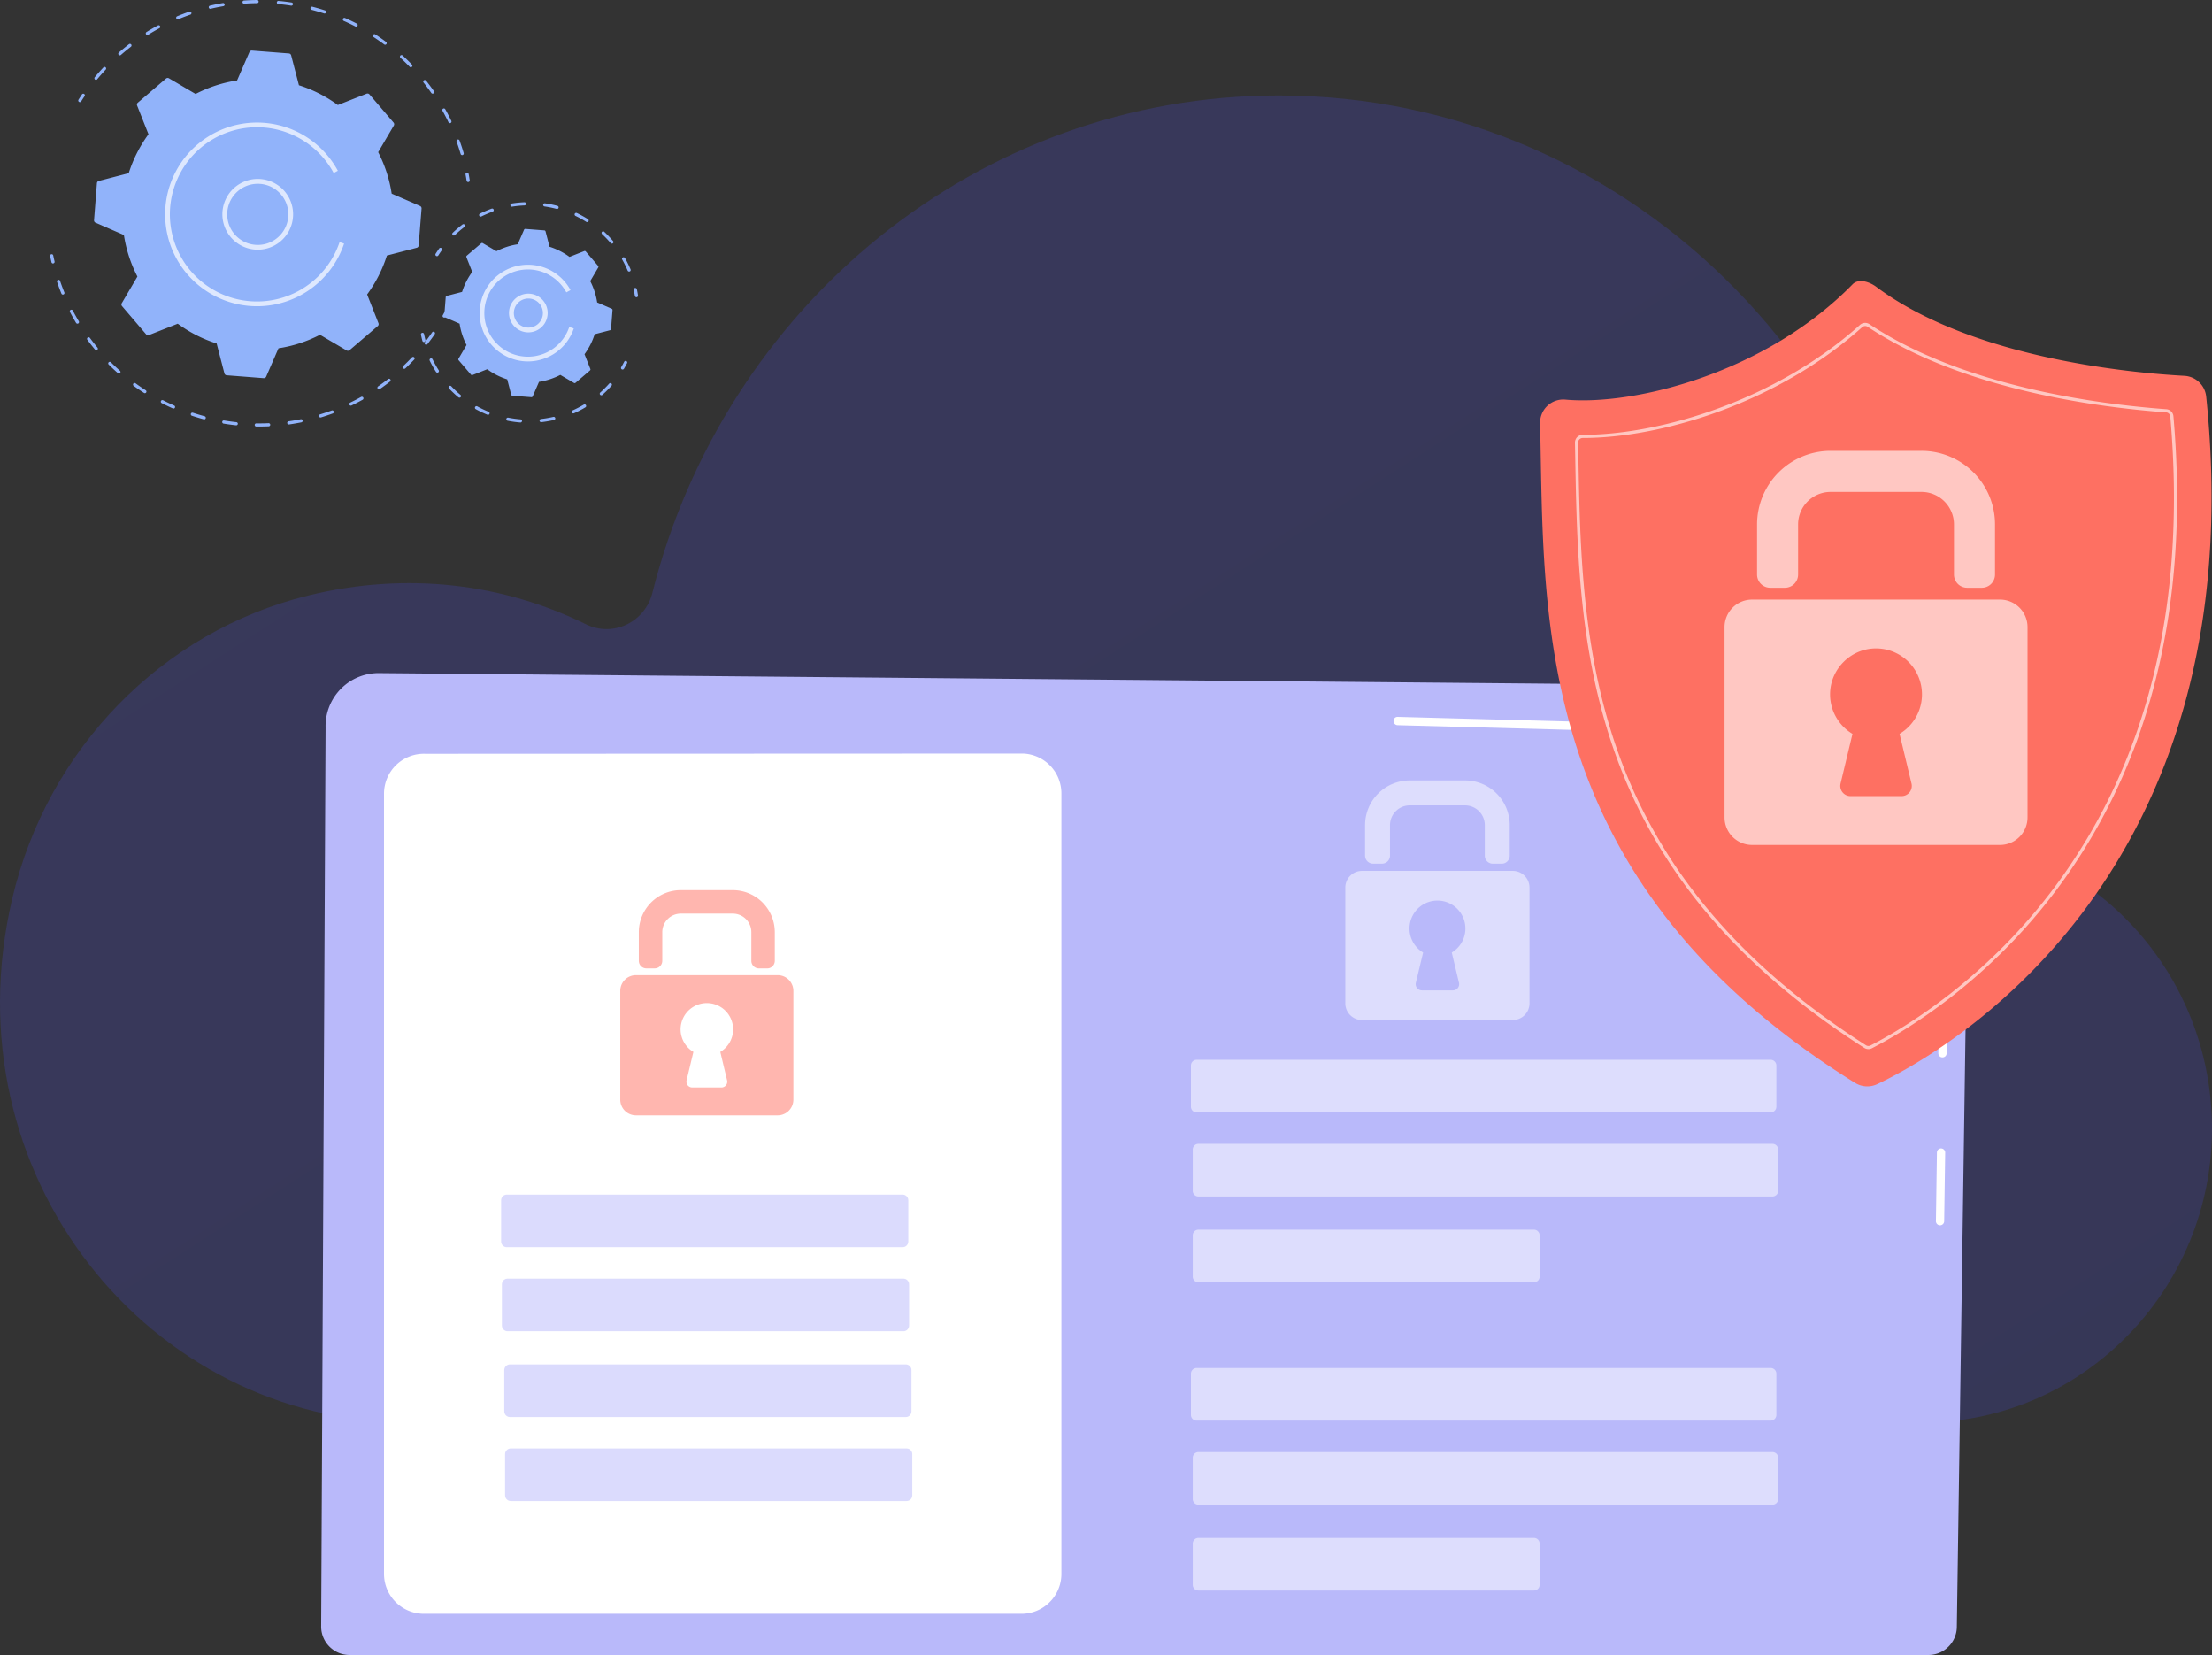 <svg width="520" height="389" fill="none" xmlns="http://www.w3.org/2000/svg"><rect width="100%" height="100%" fill="#333333" stroke="none"/><path opacity=".2" d="M2.864 211.233c8.244-35.186 35.196-62.805 69.507-71.254 23.59-5.808 46.222-2.69 65.352 6.729 6.354 3.121 13.884-.411 15.643-7.4 16.91-67.217 76.423-116.875 147.253-116.875 83.985 0 152.07 69.82 152.07 155.947 0 2.286-.045 5.409-.084 8.411.297 6.442 3.038 9.176 7.133 9.862 32.904 3.513 58.764 31.332 60.2 65.644 1.648 39.395-29.621 72.036-68.074 72.036H96.184c-60.888-.015-108.56-58.032-93.32-123.1z" fill="url(#paint0_linear)"/><path d="M75.499 382.298a6.68 6.68 0 006.66 6.659h371.196a6.682 6.682 0 006.66-6.659l2.988-204.892c-.351-11.95-10.826-16.245-17.177-15.991l-356.5-3.223a12.466 12.466 0 00-9.13 3.634 12.472 12.472 0 00-3.658 9.12L75.5 382.298z" fill="#B9B9FA"/><path d="M456.063 287.971a.975.975 0 01-.965-1.002l.236-16.102a.971.971 0 01.29-.681.972.972 0 01.685-.282.995.995 0 01.694.299.977.977 0 01.274.704l-.236 16.104a.976.976 0 01-.978.96zm.579-39.459h-.015a.96.96 0 01-.686-.295.98.98 0 01-.274-.695l.905-61.678c-.018-3.663-1.129-6.589-3.307-8.672-4.062-3.894-10.511-3.694-10.781-3.681l-113.942-3.056a.98.98 0 01-.95-1.003.948.948 0 01.293-.696.943.943 0 01.71-.254l113.874 3.056c.709-.043 7.576-.161 12.15 4.222 2.572 2.465 3.886 5.859 3.906 10.092l-.908 61.7a.974.974 0 01-.975.96zm-216.514 130.76H99.653a9.38 9.38 0 01-9.38-9.38V186.529a9.38 9.38 0 019.739-9.372l140.48-.056a9.373 9.373 0 019.026 9.369v183.422a9.386 9.386 0 01-5.797 8.67 9.38 9.38 0 01-3.593.71z" fill="#fff"/><path opacity=".51" d="M212.188 280.752h-93.051c-.738 0-1.336.599-1.336 1.337v9.693c0 .738.598 1.336 1.336 1.336h93.051c.738 0 1.336-.598 1.336-1.336v-9.693c0-.738-.598-1.337-1.336-1.337zm.188 19.748h-93.051c-.738 0-1.337.598-1.337 1.336v9.693c0 .738.599 1.336 1.337 1.336h93.051c.738 0 1.336-.598 1.336-1.336v-9.693c0-.738-.598-1.336-1.336-1.336zm.557 20.163h-93.051c-.738 0-1.336.598-1.336 1.336v9.693c0 .738.598 1.337 1.336 1.337h93.051c.738 0 1.337-.599 1.337-1.337v-9.693c0-.738-.599-1.336-1.337-1.336zm.192 19.747h-93.051c-.738 0-1.337.598-1.337 1.337v9.692c0 .739.599 1.337 1.337 1.337h93.051c.738 0 1.336-.598 1.336-1.337v-9.692c0-.739-.598-1.337-1.336-1.337z" fill="#B9B9FA"/><path opacity=".51" d="M416.251 249.074H281.302c-.738 0-1.336.599-1.336 1.337v9.693c0 .738.598 1.336 1.336 1.336h134.949c.738 0 1.337-.598 1.337-1.336v-9.693c0-.738-.599-1.337-1.337-1.337zm0 72.433H281.302c-.738 0-1.336.598-1.336 1.336v9.693c0 .738.598 1.337 1.336 1.337h134.949c.738 0 1.337-.599 1.337-1.337v-9.693c0-.738-.599-1.336-1.337-1.336zm.425-52.671H281.727c-.738 0-1.336.598-1.336 1.336v9.693c0 .738.598 1.337 1.336 1.337h134.949c.738 0 1.337-.599 1.337-1.337v-9.693c0-.738-.599-1.336-1.337-1.336zm0 72.433H281.727c-.738 0-1.336.598-1.336 1.336v9.693c0 .738.598 1.336 1.336 1.336h134.949c.738 0 1.337-.598 1.337-1.336v-9.693c0-.738-.599-1.336-1.337-1.336zm-56.074-52.27h-78.875c-.738 0-1.336.599-1.336 1.337v9.693c0 .738.598 1.336 1.336 1.336h78.875c.738 0 1.336-.598 1.336-1.336v-9.693c0-.738-.598-1.337-1.336-1.337zm0 72.433h-78.875c-.738 0-1.336.598-1.336 1.337v9.692c0 .738.598 1.337 1.336 1.337h78.875c.738 0 1.336-.599 1.336-1.337v-9.692c0-.739-.598-1.337-1.336-1.337zm-7.579-158.446h-2.096a1.886 1.886 0 01-1.883-1.886v-7.173a4.645 4.645 0 00-4.646-4.643h-12.987a4.644 4.644 0 00-4.646 4.643v7.166a1.883 1.883 0 01-1.883 1.885h-2.096a1.886 1.886 0 01-1.886-1.885v-7.166a10.514 10.514 0 013.079-7.431 10.509 10.509 0 017.432-3.077h12.987a10.513 10.513 0 017.432 3.077 10.505 10.505 0 013.078 7.431v7.166a1.885 1.885 0 01-1.885 1.893zm2.6 1.69h-35.437a3.929 3.929 0 00-3.931 3.934v27.188a3.931 3.931 0 003.931 3.931h35.437a3.931 3.931 0 003.932-3.931V208.61a3.93 3.93 0 00-1.152-2.781 3.929 3.929 0 00-2.78-1.153zm-12.649 26.286a1.45 1.45 0 01-.272 1.242 1.453 1.453 0 01-1.144.555h-7.296a1.456 1.456 0 01-1.417-1.797l1.705-7.098a6.572 6.572 0 01-.616-10.868 6.573 6.573 0 017.961 0 6.57 6.57 0 01-.615 10.868l1.694 7.098z" fill="#fff"/><path d="M104.411 74.64a.376.376 0 01-.358-.27.372.372 0 01.033-.282c.24-.43.472-.864.697-1.301a.37.37 0 01.502-.16.371.371 0 01.16.501c-.228.442-.464.884-.708 1.326a.366.366 0 01-.326.187zM60.91 100.243h-.663a.371.371 0 010-.743 46.8 46.8 0 002.893-.046.377.377 0 01.389.354.375.375 0 01-.355.389c-.741.03-1.508.046-2.264.046zm-5.382-.288h-.04c-.971-.11-1.951-.24-2.91-.401a.373.373 0 11.123-.733c.945.157 1.91.291 2.872.394a.372.372 0 01-.04.742l-.005-.002zm12.36-.2a.372.372 0 01-.052-.74 49.642 49.642 0 002.853-.487.374.374 0 01.456.287.373.373 0 01-.309.442c-.955.192-1.93.359-2.896.495l-.052.003zm-19.882-1.202a.359.359 0 01-.096-.013c-.943-.25-1.89-.534-2.814-.84a.372.372 0 01.233-.706c.912.301 1.845.58 2.773.828a.372.372 0 01-.095.731zm27.347-.441a.372.372 0 01-.11-.728 48.807 48.807 0 002.744-.92.372.372 0 01.257.698c-.913.33-1.85.65-2.785.934a.37.37 0 01-.102.011l-.004.005zM40.792 96.02a.379.379 0 01-.15-.031 50.373 50.373 0 01-2.652-1.264.373.373 0 01.34-.663c.852.442 1.732.856 2.612 1.244a.372.372 0 01-.15.712v.002zm41.687-.686a.372.372 0 01-.161-.707 48.784 48.784 0 002.569-1.333.372.372 0 11.362.65c-.853.475-1.73.93-2.61 1.353a.361.361 0 01-.155.032l-.005.005zm-48.423-2.93a.365.365 0 01-.2-.06 52.708 52.708 0 01-2.43-1.656.371.371 0 01-.08-.522.374.374 0 01.521-.08 47.428 47.428 0 002.388 1.634.372.372 0 01-.201.684h.002zm55.036-.914a.372.372 0 01-.212-.678 49.84 49.84 0 002.335-1.713.373.373 0 11.465.583 53.27 53.27 0 01-2.37 1.74.376.376 0 01-.214.064l-.004.004zm-61.133-3.697a.375.375 0 01-.246-.093 54.868 54.868 0 01-2.142-2.01.373.373 0 11.525-.527 49.505 49.505 0 002.11 1.98.372.372 0 01-.247.65zm67.082-1.116a.372.372 0 01-.256-.642c.7-.663 1.39-1.35 2.047-2.046a.372.372 0 01.542.51 52.7 52.7 0 01-2.078 2.077.374.374 0 01-.25.097l-.005.004zm-72.407-4.374a.374.374 0 01-.286-.134 51.197 51.197 0 01-1.814-2.311.372.372 0 01.6-.442 50.96 50.96 0 001.786 2.278.372.372 0 01-.286.61zm77.553-1.28a.367.367 0 01-.323-.19.372.372 0 01.03-.412 50 50 0 001.71-2.334.373.373 0 01.613.421 49.557 49.557 0 01-1.736 2.37.375.375 0 01-.29.14l-.004.004zM18.204 76.07a.374.374 0 01-.32-.18 48.905 48.905 0 01-1.435-2.563.373.373 0 01.662-.344c.442.847.92 1.697 1.416 2.524a.372.372 0 01-.318.563h-.005zm-3.424-6.84a.371.371 0 01-.345-.233 50.255 50.255 0 01-1.025-2.753.372.372 0 01.705-.238c.307.907.647 1.819 1.01 2.711a.373.373 0 01-.345.513zm-2.317-7.313a.373.373 0 01-.362-.286 56.93 56.93 0 01-.32-1.463.372.372 0 01.728-.148c.098.481.203.96.317 1.435a.373.373 0 01-.277.442.458.458 0 01-.085.02zm6.305-37.92a.372.372 0 01-.315-.57c.267-.421.54-.84.818-1.255a.372.372 0 01.617.415c-.276.409-.544.82-.805 1.237a.373.373 0 01-.315.173zm89.873 12.457a.371.371 0 01-.357-.267 49.9 49.9 0 00-.946-2.893.381.381 0 01.007-.29.373.373 0 01.693.038c.349.963.671 1.95.96 2.935a.372.372 0 01-.357.477zm-2.882-7.51a.373.373 0 01-.331-.21 51.079 51.079 0 00-1.404-2.701.376.376 0 01-.028-.28.374.374 0 01.454-.253.369.369 0 01.223.17c.5.892.979 1.814 1.424 2.74a.38.38 0 01.037.141.389.389 0 01-.094.269.376.376 0 01-.116.087.364.364 0 01-.165.04v-.004zm-4.06-6.94a.377.377 0 01-.306-.159 49.594 49.594 0 00-1.82-2.437.372.372 0 01.582-.464 51.826 51.826 0 011.848 2.475.367.367 0 01.025.385.371.371 0 01-.329.2zm-79.136-3.246a.371.371 0 01-.285-.608 52.956 52.956 0 012.044-2.32.373.373 0 01.542.51 50.228 50.228 0 00-2.014 2.28.373.373 0 01-.287.143v-.005zm74.01-2.95a.373.373 0 01-.266-.11 49.342 49.342 0 00-2.183-2.117.373.373 0 01.5-.552 50.28 50.28 0 012.217 2.149.372.372 0 01-.009.525.364.364 0 01-.258.11v-.005zm-68.395-2.804a.371.371 0 01-.245-.652 51.805 51.805 0 012.387-1.962.371.371 0 01.597.343.373.373 0 01-.142.247 49.494 49.494 0 00-2.352 1.932.37.37 0 01-.245.096v-.004zM90.53 10.51a.376.376 0 01-.22-.073 48.412 48.412 0 00-2.497-1.738.372.372 0 01.406-.623c.859.56 1.711 1.152 2.534 1.768a.372.372 0 01-.22.67l-.003-.004zM34.64 8.216a.372.372 0 01-.196-.689 46.835 46.835 0 012.672-1.546.372.372 0 11.354.654c-.89.48-1.776.994-2.633 1.529a.375.375 0 01-.199.056l.002-.004zm49.073-1.959a.365.365 0 01-.17-.042 49.95 49.95 0 00-2.745-1.309.372.372 0 01.3-.68c.938.412 1.877.86 2.786 1.325a.372.372 0 01-.171.703v.003zm-41.925-1.72a.371.371 0 01-.143-.714 49.562 49.562 0 012.888-1.097.372.372 0 01.243.702c-.958.332-1.915.694-2.846 1.082a.38.38 0 01-.142.027zM76.292 3.17a.382.382 0 01-.11-.018 49.308 49.308 0 00-2.92-.848.372.372 0 01.184-.721c.994.256 1.988.546 2.966.862a.371.371 0 01-.11.725h-.01zM49.44 2.064a.372.372 0 01-.085-.733c1-.235 2.019-.442 3.027-.615a.371.371 0 11.126.732c-.994.17-1.997.374-2.982.606a.381.381 0 01-.086.01zm19.03-.744a.332.332 0 01-.056 0 49.12 49.12 0 00-3.02-.37.372.372 0 01.067-.74 51.84 51.84 0 013.067.374.37.37 0 01-.057.74V1.32zM57.388.864a.371.371 0 01-.025-.742A51.105 51.105 0 0160.449 0a.372.372 0 010 .743 49.78 49.78 0 00-3.04.12h-.02zm52.666 41.922a.37.37 0 01-.367-.315 38.102 38.102 0 00-.249-1.455.372.372 0 01.731-.137c.091.492.175.984.253 1.477a.394.394 0 01-.006.145.37.37 0 01-.362.285zM99.1 49.007a.597.597 0 00-.358-.594l-6.665-2.896a31.646 31.646 0 00-3.175-9.755l3.68-6.262a.596.596 0 00-.063-.69l-5.666-6.628a.596.596 0 00-.672-.166l-6.762 2.666a31.643 31.643 0 00-9.145-4.647l-1.828-7.034a.598.598 0 00-.531-.441l-8.692-.678a.598.598 0 00-.594.357l-2.896 6.666a31.69 31.69 0 00-9.753 3.174L39.717 18.4a.6.6 0 00-.691.062l-6.628 5.666a.597.597 0 00-.168.674l2.676 6.753A31.641 31.641 0 0030.26 40.7l-7.035 1.828a.6.6 0 00-.442.532l-.677 8.69a.597.597 0 00.358.595l6.666 2.896a31.672 31.672 0 003.173 9.754l-3.678 6.263a.597.597 0 00.061.69l5.667 6.628a.597.597 0 00.673.166l6.757-2.664a31.666 31.666 0 009.144 4.647l1.83 7.034a.596.596 0 00.53.441l8.692.677a.597.597 0 00.594-.356l2.895-6.666a31.626 31.626 0 009.753-3.174l6.263 3.68a.599.599 0 00.69-.062l6.628-5.666a.598.598 0 00.167-.673l-2.664-6.758a31.678 31.678 0 004.646-9.144l7.024-1.828a.598.598 0 00.442-.532l.683-8.691z" fill="#91B3FA"/><path opacity=".7" d="M60.582 58.68a8.314 8.314 0 11.017-16.629 8.314 8.314 0 01-.017 16.628zm.033-15.486a7.185 7.185 0 104.134 1.32 7.131 7.131 0 00-4.134-1.32z" fill="#fff"/><path opacity=".7" d="M60.45 71.975a21.599 21.599 0 01-21.563-23.273 21.602 21.602 0 0140.537-8.57l-.98.53a20.638 20.638 0 00-2.47-3.594 20.478 20.478 0 00-36.038 13.345A20.481 20.481 0 0079.83 56.9l1.058.355a21.607 21.607 0 01-20.434 14.72h-.005z" fill="#fff"/><path d="M146.354 86.846a.37.37 0 01-.371-.375.38.38 0 01.052-.186c.25-.422.489-.853.71-1.281a.373.373 0 01.663.341c-.228.442-.473.884-.731 1.319a.368.368 0 01-.323.182zm-24.001 12.446h-.03a26.282 26.282 0 01-3.011-.414.374.374 0 01-.229-.16.374.374 0 01-.052-.275.37.37 0 01.425-.295c.967.19 1.944.325 2.926.403a.372.372 0 01-.029.742zm4.86-.078a.372.372 0 01-.041-.742c.98-.11 1.952-.276 2.912-.498a.372.372 0 01.399.558.378.378 0 01-.231.165c-.988.23-1.989.401-2.997.515l-.042.002zM114.72 97.49a.39.39 0 01-.141-.027 25.9 25.9 0 01-2.743-1.309.363.363 0 01-.178-.221.37.37 0 01.125-.394.368.368 0 01.411-.035c.863.475 1.753.899 2.666 1.27a.37.37 0 01-.14.716zm20.06-.332a.37.37 0 01-.363-.294.374.374 0 01.211-.417c.9-.402 1.775-.857 2.621-1.362a.373.373 0 01.537.411.373.373 0 01-.156.228c-.871.52-1.772.988-2.698 1.402a.373.373 0 01-.148.03l-.004.002zm-26.779-3.7a.374.374 0 01-.238-.087 26.052 26.052 0 01-2.215-2.081.37.37 0 11.539-.511c.678.714 1.397 1.39 2.152 2.02a.37.37 0 01-.021.598.37.37 0 01-.217.066v-.006zm33.357-.562a.371.371 0 01-.248-.648l.221-.198a25.507 25.507 0 001.869-1.892.37.37 0 01.553.494 26.5 26.5 0 01-1.923 1.948l-.221.202a.37.37 0 01-.246.092l-.005.002zm-38.543-5.32a.373.373 0 01-.314-.17 25.822 25.822 0 01-1.486-2.651.361.361 0 01-.017-.284.377.377 0 01.189-.212.371.371 0 01.496.172 25.39 25.39 0 001.445 2.576c.036.056.056.12.059.187a.376.376 0 01-.182.333.373.373 0 01-.19.052v-.002zm-3.158-7.19a.372.372 0 01-.359-.277 25.514 25.514 0 01-.343-1.468.372.372 0 01.728-.148c.097.476.21.956.331 1.426a.372.372 0 01-.357.467zm3.068-20.181a.371.371 0 01-.314-.57c.267-.424.553-.845.841-1.253a.371.371 0 01.657.16.366.366 0 01-.052.272 31.11 31.11 0 00-.817 1.215.37.37 0 01-.315.176zm45.167 3.616a.377.377 0 01-.343-.22 25.021 25.021 0 00-1.289-2.604.375.375 0 01.149-.491.372.372 0 01.498.123c.493.867.935 1.762 1.325 2.68a.375.375 0 01-.198.489.368.368 0 01-.142.023zm-4.058-6.56a.372.372 0 01-.283-.13 23.717 23.717 0 00-2.006-2.099.368.368 0 01-.127-.262.37.37 0 01.635-.282 27.84 27.84 0 012.065 2.165.376.376 0 01.055.398.373.373 0 01-.339.215v-.005zm-37.148-1.907a.375.375 0 01-.344-.234.373.373 0 01.088-.407 26.35 26.35 0 012.274-1.94.372.372 0 11.45.591 24.043 24.043 0 00-2.21 1.887.372.372 0 01-.258.103zm31.327-3.154a.376.376 0 01-.199-.057 25.19 25.19 0 00-2.54-1.406.374.374 0 01-.163-.491.374.374 0 01.485-.18c.899.432 1.772.916 2.616 1.448a.375.375 0 01.16.418.373.373 0 01-.359.268zm-25.015-1.287a.373.373 0 01-.336-.529.37.37 0 01.17-.175 26.082 26.082 0 012.75-1.173.374.374 0 01.467.227.377.377 0 01-.215.473c-.912.328-1.805.709-2.673 1.14a.369.369 0 01-.163.037zm17.95-1.799a.363.363 0 01-.096-.013 25.366 25.366 0 00-2.845-.582.375.375 0 01-.307-.277.373.373 0 01.268-.453.365.365 0 01.145-.006c.987.144 1.966.343 2.93.599a.374.374 0 01.275.408.375.375 0 01-.37.324zm-10.603-.544a.37.37 0 01-.365-.344.372.372 0 01.307-.395 26.214 26.214 0 012.976-.297.37.37 0 01.364.21.384.384 0 01.013.29.37.37 0 01-.345.243 25.49 25.49 0 00-2.892.288.337.337 0 01-.059.007l.001-.002zm29.267 21.286a.373.373 0 01-.367-.314c-.075-.48-.166-.966-.267-1.436a.368.368 0 01.288-.424.374.374 0 01.438.267c.111.49.198.994.275 1.482a.355.355 0 01-.006.145.36.36 0 01-.168.23.366.366 0 01-.136.05.493.493 0 01-.057 0zm-5.625 3.016a.307.307 0 00-.184-.306l-3.424-1.487a16.232 16.232 0 00-1.631-5.011l1.89-3.216a.306.306 0 00-.032-.355l-2.91-3.403a.309.309 0 00-.346-.086l-3.471 1.368a16.259 16.259 0 00-4.697-2.387l-.939-3.613a.307.307 0 00-.274-.228l-4.464-.348a.305.305 0 00-.305.183l-1.488 3.424c-1.748.268-3.44.819-5.01 1.63l-3.218-1.89a.307.307 0 00-.354.033l-3.403 2.91a.301.301 0 00-.098.16.298.298 0 00.013.186l1.368 3.471a16.248 16.248 0 00-2.387 4.697l-3.614.94a.314.314 0 00-.229.273l-.348 4.464a.305.305 0 00.185.305l3.424 1.488a16.25 16.25 0 001.63 5.01l-1.89 3.218a.313.313 0 00-.041.182.312.312 0 00.072.172l2.912 3.403a.309.309 0 00.346.086l3.47-1.368a16.3 16.3 0 004.698 2.387l.94 3.612a.306.306 0 00.274.228l4.464.348a.307.307 0 00.305-.183l1.488-3.424a16.273 16.273 0 005.01-1.632l3.218 1.89a.303.303 0 00.354-.03l3.403-2.912a.3.3 0 00.098-.16.298.298 0 00-.013-.186l-1.371-3.47a16.229 16.229 0 002.387-4.697l3.614-.939a.31.31 0 00.229-.273l.349-4.464z" fill="#91B3FA"/><path opacity=".7" d="M124.199 78.112a4.55 4.55 0 01-3.416-7.552 4.548 4.548 0 113.416 7.552zm.015-7.953a3.415 3.415 0 101.97.628 3.397 3.397 0 00-1.97-.628z" fill="#fff"/><path opacity=".7" d="M124.132 84.941a11.363 11.363 0 118.616-18.75l.095.11c.441.529.833 1.096 1.171 1.696v.006l.015.027.026.046.014.026.044.081-.98.53a10.25 10.25 0 00-18.185.27 10.246 10.246 0 0014.866 13.106 10.254 10.254 0 004.01-5.25l1.059.355a11.373 11.373 0 01-10.756 7.746l.005.001z" fill="#fff"/><path d="M363.769 95.368a5.444 5.444 0 014.208-1.449c16.529 1.487 47.368-6.475 67.522-27.097 1.4-1.433 3.956-.622 5.555.575 22.416 16.754 59.572 20.223 72.469 20.932a5.444 5.444 0 015.11 4.875c11.731 113.292-62.034 154.346-77.334 161.593a5.456 5.456 0 01-5.212-.302c-76.252-47.494-72.986-109.262-74.041-155.023a5.462 5.462 0 011.723-4.104z" fill="url(#paint1_linear)"/><path opacity=".61" d="M439.238 246.567a1.82 1.82 0 01-.978-.285c-29.232-18.688-48.288-41.026-58.246-68.295-8.897-24.356-9.333-49.156-9.716-71.037l-.054-2.917c-.003-.24.041-.479.13-.702a1.804 1.804 0 011.683-1.134c18.103 0 45.275-7.993 65.203-25.85a1.806 1.806 0 012.204-.16c21.897 14.529 53.133 18.76 69.802 19.99a1.795 1.795 0 011.665 1.636c3.875 44.206-5.32 81.585-27.328 111.103-16.437 22.045-35.928 33.531-43.545 37.446a1.788 1.788 0 01-.82.205zm.483-.858l.169.33-.169-.33c7.572-3.892 26.946-15.309 43.29-37.23 21.896-29.367 31.041-66.576 27.184-110.594a1.06 1.06 0 00-.98-.97c-16.743-1.227-48.12-5.487-70.158-20.11a1.068 1.068 0 00-1.299.094c-20.075 17.988-47.455 26.04-65.684 26.04a1.085 1.085 0 00-.783.321 1.042 1.042 0 00-.303.76l.053 2.916c.382 21.825.818 46.557 9.671 70.796 9.903 27.111 28.857 49.329 57.948 67.931a1.07 1.07 0 001.055.046h.006z" fill="#fff"/><path opacity=".61" d="M465.891 138.134h-3.449a3.101 3.101 0 01-3.1-3.101v-11.784a7.635 7.635 0 00-2.238-5.401 7.635 7.635 0 00-5.401-2.238h-21.364a7.64 7.64 0 00-7.639 7.639v11.784a3.1 3.1 0 01-3.099 3.101h-3.449a3.094 3.094 0 01-2.192-.908 3.105 3.105 0 01-.908-2.193v-11.784a17.287 17.287 0 0117.287-17.287h21.365a17.28 17.28 0 0112.223 5.063 17.28 17.28 0 015.063 12.224v11.784a3.1 3.1 0 01-3.099 3.101zm4.273 2.781h-58.286a6.467 6.467 0 00-6.467 6.467v44.733a6.468 6.468 0 006.467 6.467h58.286a6.468 6.468 0 006.467-6.467v-44.733a6.467 6.467 0 00-6.467-6.467zM449.36 184.15a2.395 2.395 0 01-2.33 2.954h-12.018a2.396 2.396 0 01-2.33-2.956l2.804-11.673a10.8 10.8 0 01-5.254-9.865c.286-5.421 4.68-9.86 10.094-10.196a10.801 10.801 0 0111.009 7.58 10.806 10.806 0 01-4.785 12.481l2.81 11.675z" fill="#fff"/><path opacity=".51" d="M180.367 227.596h-1.971a1.775 1.775 0 01-1.769-1.772v-6.742a4.366 4.366 0 00-4.367-4.364h-12.207a4.362 4.362 0 00-3.086 1.278 4.362 4.362 0 00-1.28 3.086v6.735a1.775 1.775 0 01-1.77 1.772h-1.97a1.773 1.773 0 01-1.772-1.772v-6.735a9.865 9.865 0 012.893-6.984 9.873 9.873 0 016.985-2.892h12.207a9.883 9.883 0 016.985 2.892 9.884 9.884 0 012.894 6.984v6.735a1.783 1.783 0 01-.517 1.258 1.765 1.765 0 01-1.255.521zm2.445 1.589h-33.307a3.694 3.694 0 00-3.695 3.697v25.554a3.695 3.695 0 003.695 3.695h33.307a3.693 3.693 0 003.695-3.695v-25.554a3.696 3.696 0 00-3.695-3.697zm-11.889 24.705a1.369 1.369 0 01-1.331 1.69h-6.858a1.378 1.378 0 01-1.076-.522 1.376 1.376 0 01-.255-1.168l1.602-6.671a6.173 6.173 0 01-.579-10.214 6.178 6.178 0 017.483 0 6.174 6.174 0 01-.579 10.214l1.593 6.671z" fill="#FF7163"/><defs><linearGradient id="paint0_linear" x1="41.841" y1="-87.939" x2="444.359" y2="536.557" gradientUnits="userSpaceOnUse"><stop stop-color="#4F52FF"/><stop offset="1" stop-color="#4042E2"/></linearGradient><linearGradient id="paint1_linear" x1="606.235" y1="-19.642" x2="542.864" y2="42.352" gradientUnits="userSpaceOnUse"><stop stop-color="#FF928E"/><stop offset="1" stop-color="#FE7062"/></linearGradient></defs></svg>